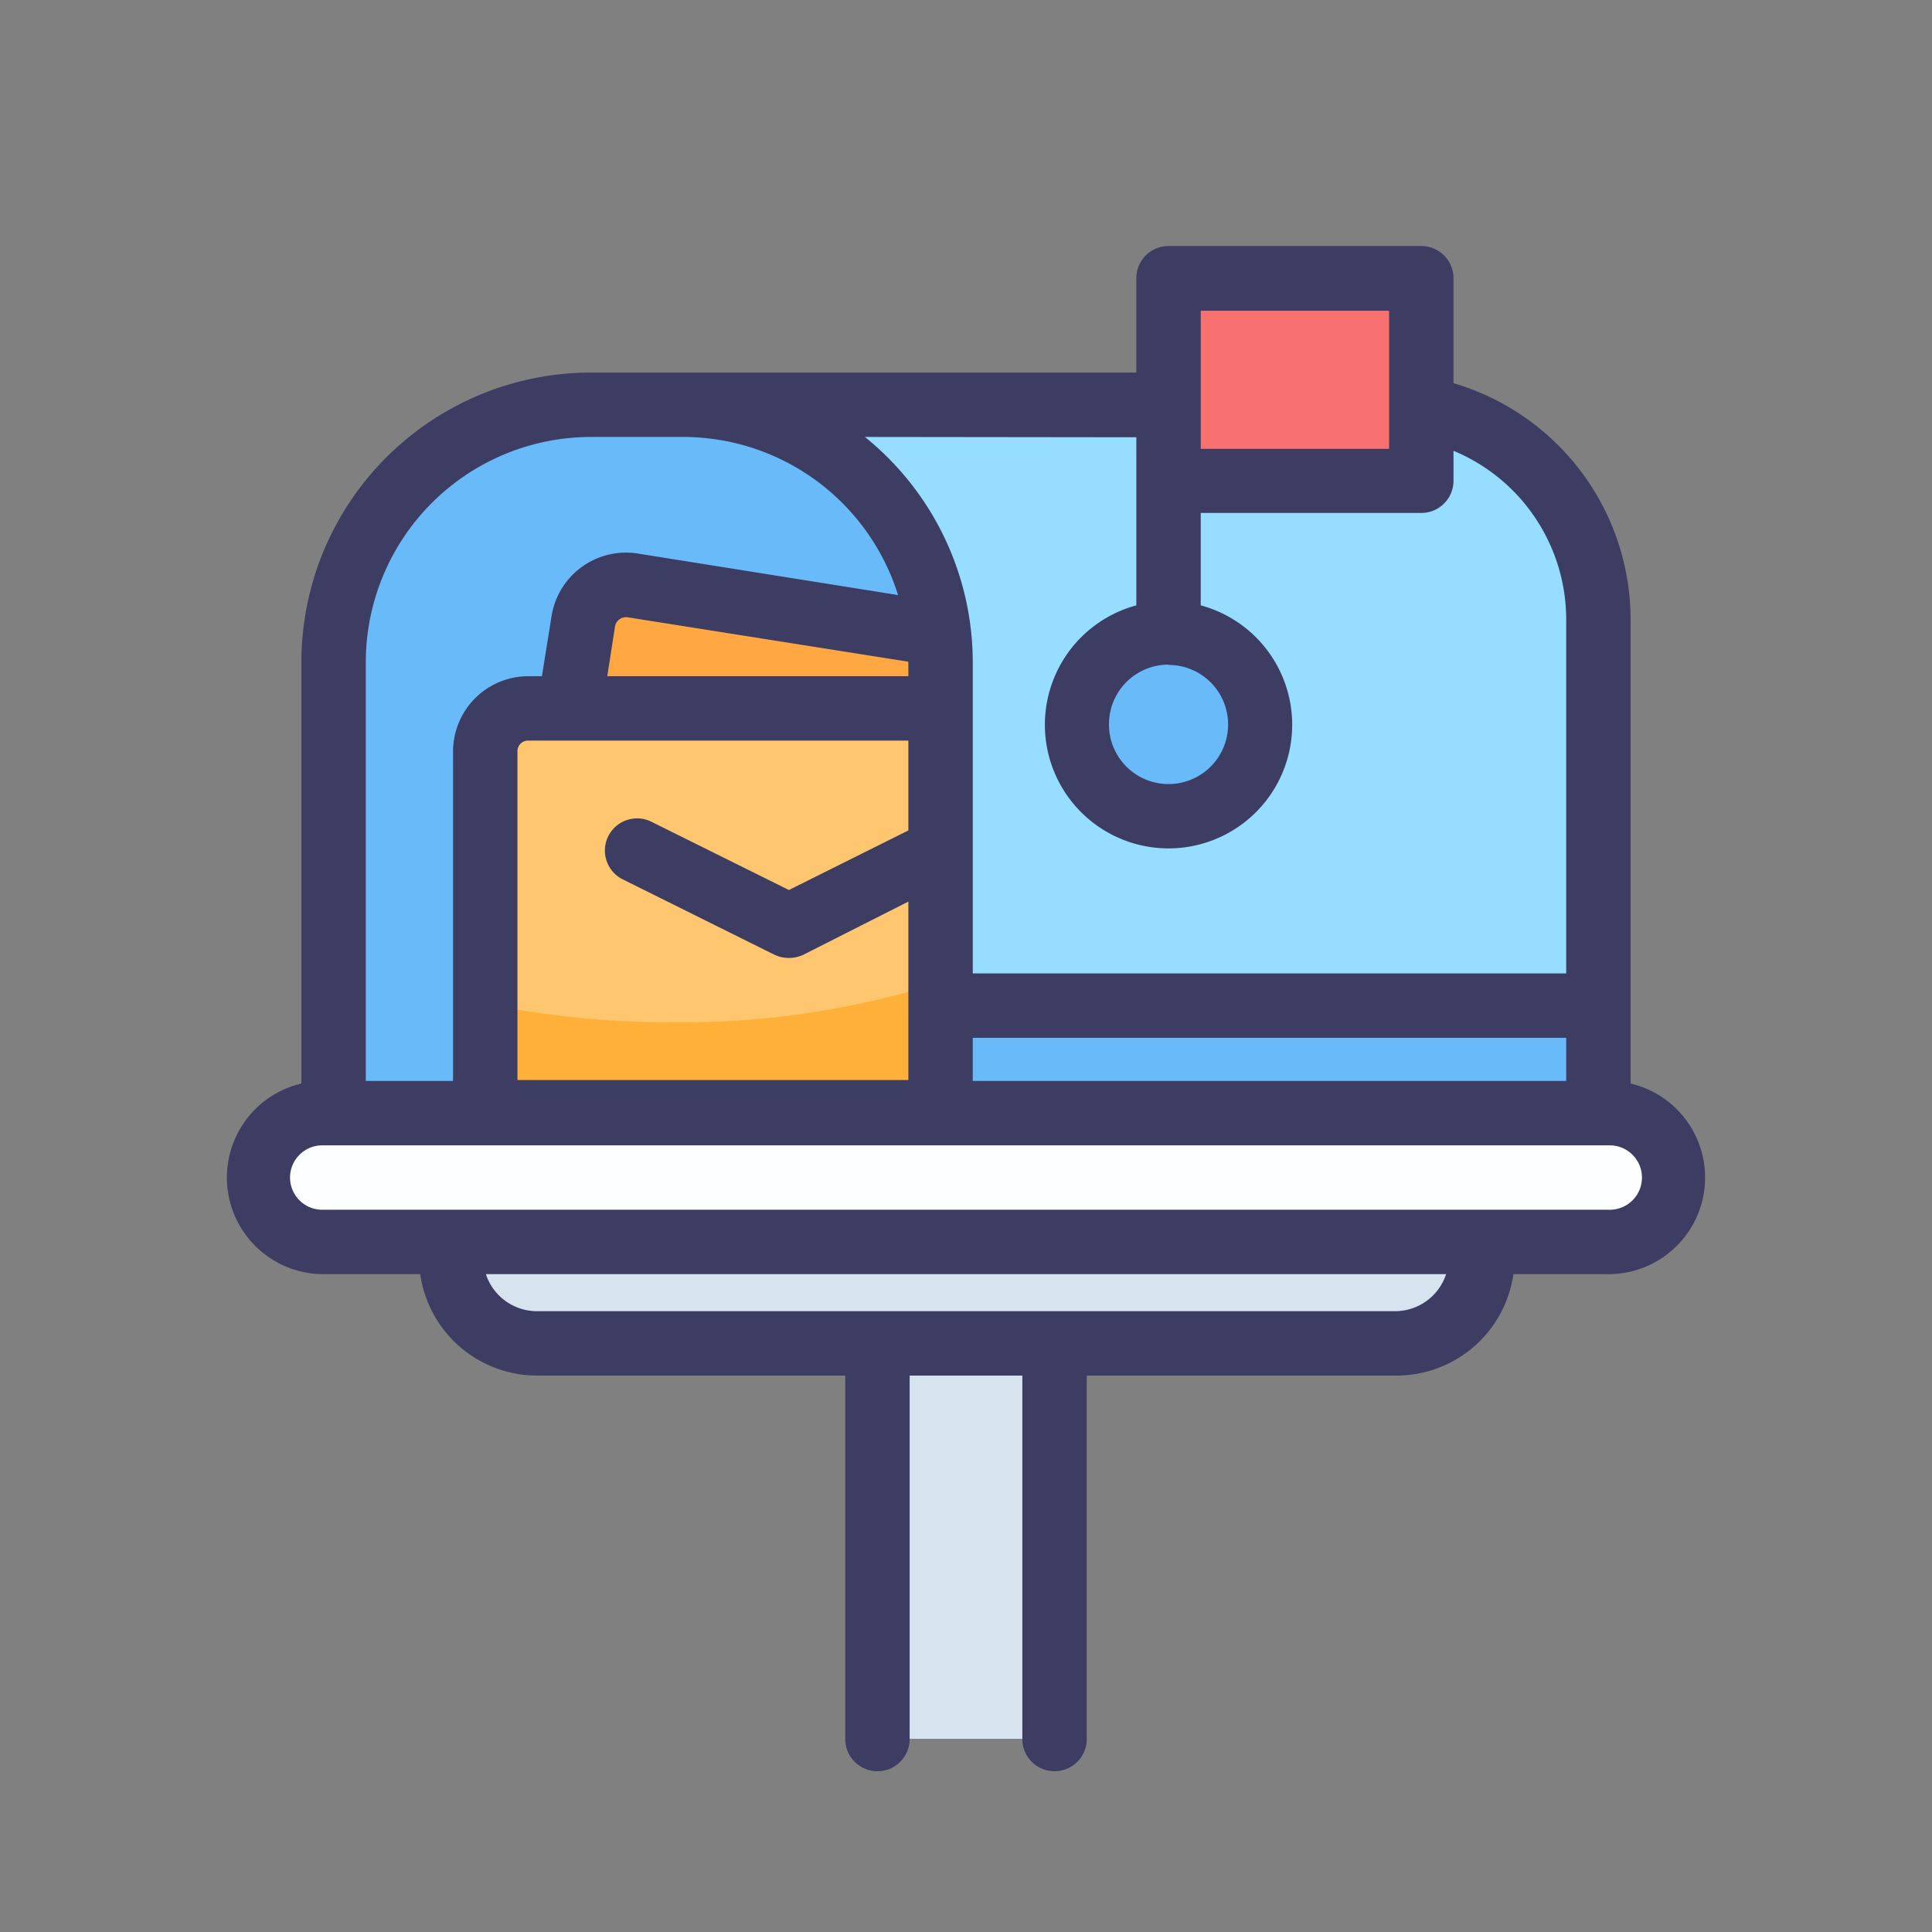 <svg class="svg-icon" style="width: 1em; height: 1em;vertical-align: middle;fill: currentColor;overflow: hidden;" viewBox="0 0 1024 1024" version="1.1" xmlns="http://www.w3.org/2000/svg"><rect x="0" y="0" width="1024" height="1024" fill="#808080" stroke="none"/><path d="M313.344 214.528h48.811a136.533 136.533 0 0 1 136.533 136.533v238.933H176.811v-238.933a136.533 136.533 0 0 1 136.533-136.533z" fill="#69BAF9" /><path d="M853.333 658.261H170.667a34.133 34.133 0 0 1-34.133-34.133 34.133 34.133 0 0 1 34.133-34.133h682.667a34.133 34.133 0 0 1 34.133 34.133 34.133 34.133 0 0 1-34.133 34.133z" fill="#FCFEFF" /><path d="M498.517 351.061a144.896 144.896 0 0 0-0.853-15.019l-162.475-25.771a22.699 22.699 0 0 0-25.941 18.944L301.909 375.467h196.608z" fill="#FFA742" /><path d="M279.893 375.467a22.869 22.869 0 0 0-22.699 22.699v191.829h241.323V375.467z" fill="#FFC670" /><path d="M356.864 541.867a494.933 494.933 0 0 1-99.669-9.899v58.027h241.323v-69.291a456.363 456.363 0 0 1-141.653 21.163z" fill="#FFB038" /><path d="M238.933 658.261v8.192a45.568 45.568 0 0 0 45.568 45.568h180.565V921.6h93.867V712.021h180.565A45.568 45.568 0 0 0 785.067 666.453v-8.192z" fill="#D8E3F0" /><path d="M847.189 328.363v261.632H498.517v-238.933a136.533 136.533 0 0 0-136.533-136.533H733.867a113.835 113.835 0 0 1 113.323 113.835z" fill="#96DDFF" /><path d="M619.349 147.456h134.144v107.349h-134.144z" fill="#F6716F" /><path d="M619.349 432.299a48.64 48.64 0 1 0-48.64-48.469 48.469 48.469 0 0 0 48.64 48.469zM498.517 532.992h348.672v57.003H498.517z" fill="#69BAF9" /><path d="M864.256 574.293V328.363a130.731 130.731 0 0 0-93.867-125.269V147.456a17.067 17.067 0 0 0-17.067-17.067h-133.973a17.067 17.067 0 0 0-17.067 17.067v50.005H313.344a153.6 153.6 0 0 0-153.6 153.6v223.232a51.2 51.2 0 0 0 10.923 101.035h52.053a62.635 62.635 0 0 0 61.781 53.76h163.499V921.6a17.067 17.067 0 1 0 34.133 0V729.088h59.733V921.6a17.067 17.067 0 1 0 34.133 0V729.088h163.499A62.635 62.635 0 0 0 802.133 675.328h51.2a51.2 51.2 0 0 0 10.923-101.035z m-227.84-409.6h99.84v73.216h-99.84z m-17.067 187.733a31.573 31.573 0 1 1-31.573 31.573 31.573 31.573 0 0 1 31.573-31.744z m-17.067-120.661v89.088a65.536 65.536 0 1 0 34.133 0v-48.981h116.907a17.067 17.067 0 0 0 17.067-17.067V238.933a96.939 96.939 0 0 1 59.733 89.259v187.733H515.584v-164.864a153.6 153.6 0 0 0-57.173-119.467z m227.84 318.293v22.869H515.584v-22.869z m-500.053-83.968l80.384 39.936a18.091 18.091 0 0 0 15.36 0L481.451 477.867v94.549H274.261V398.165a5.632 5.632 0 0 1 5.632-5.632h201.557v47.616l-63.317 31.573-72.875-36.181a17.067 17.067 0 0 0-22.869 7.68 17.067 17.067 0 0 0 7.68 22.869zM321.877 358.4l4.096-26.453a5.973 5.973 0 0 1 6.656-4.779l148.821 23.552V358.4z m-128-7.339a119.467 119.467 0 0 1 119.467-119.467h48.64a119.467 119.467 0 0 1 114.005 83.797l-138.069-22.016a39.936 39.936 0 0 0-45.568 33.109l-5.12 31.915h-7.339a39.936 39.936 0 0 0-39.765 39.765v174.763h-46.251z m546.133 343.893H284.501a28.501 28.501 0 0 1-26.965-19.627h508.928a28.501 28.501 0 0 1-26.965 19.627zM853.333 641.195H170.667a17.067 17.067 0 0 1 0-34.133h682.667a17.067 17.067 0 0 1 0 34.133z" fill="#3D3D63" /></svg>
